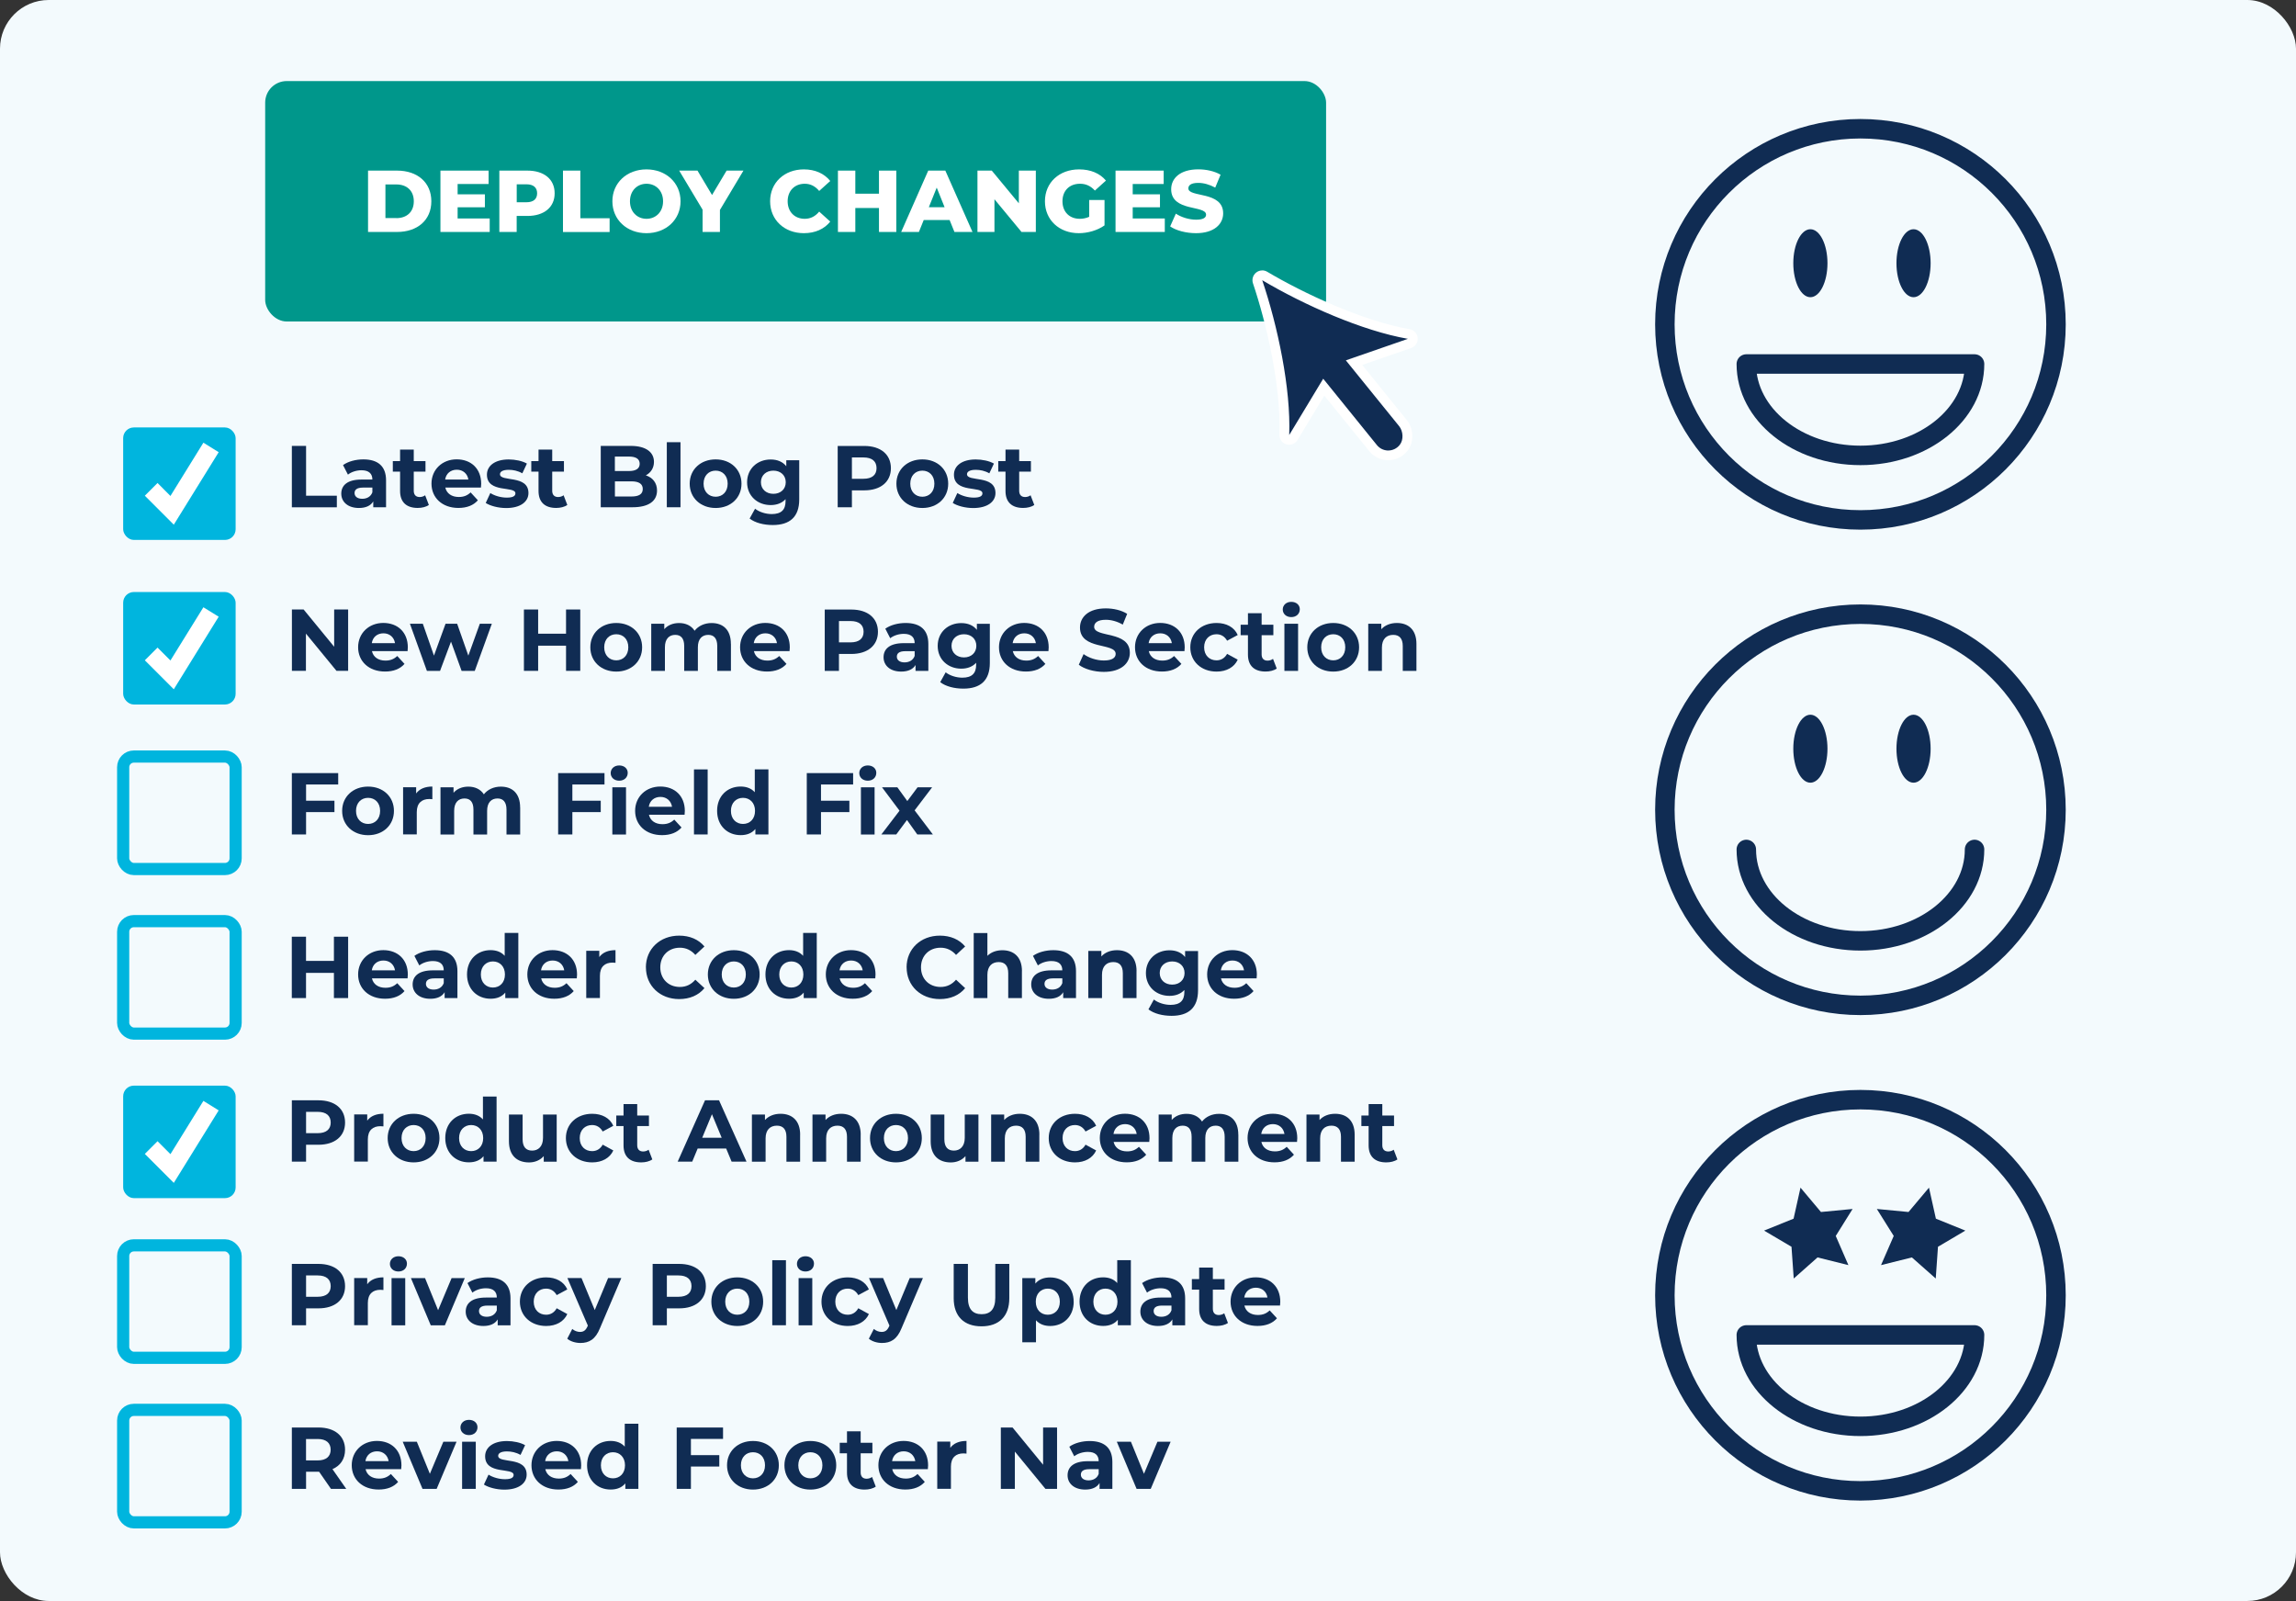<?xml version="1.0" encoding="UTF-8"?><svg id="Layer_2" xmlns="http://www.w3.org/2000/svg" viewBox="0 0 471.62 328.81"><rect x="0" y="0" width="471.62" height="328.81" fill="#333333" stroke="none"/><defs><style>.cls-1{fill:#f3fafd;}.cls-2{fill:#00b5de;}.cls-3{fill:#00978b;}.cls-4{fill:#fff;}.cls-5{fill:#102c53;}.cls-6{stroke:#00b5de;stroke-width:2.5px;}.cls-6,.cls-7,.cls-8{fill:none;}.cls-6,.cls-8{stroke-miterlimit:10;}.cls-7{stroke-linecap:round;stroke-linejoin:round;}.cls-7,.cls-8{stroke:#102c53;stroke-width:4px;}</style></defs><g id="easy-backstage"><rect class="cls-1" width="471.62" height="328.81" rx="10" ry="10"/><g><rect class="cls-3" x="54.47" y="16.65" width="217.92" height="49.38" rx="4.43" ry="4.43"/><g><path class="cls-4" d="M75.6,35.04h5.96c4.18,0,7.04,2.43,7.04,6.3s-2.86,6.3-7.04,6.3h-5.96v-12.6Zm5.82,9.76c2.14,0,3.58-1.28,3.58-3.46s-1.44-3.46-3.58-3.46h-2.25v6.91h2.25Z"/><path class="cls-4" d="M100.59,44.89v2.75h-10.12v-12.6h9.89v2.75h-6.36v2.12h5.6v2.66h-5.6v2.3h6.59Z"/><path class="cls-4" d="M113.93,39.7c0,2.86-2.16,4.65-5.6,4.65h-2.2v3.29h-3.56v-12.6h5.76c3.44,0,5.6,1.78,5.6,4.66Zm-3.6,0c0-1.17-.74-1.85-2.21-1.85h-1.98v3.69h1.98c1.48,0,2.21-.68,2.21-1.84Z"/><path class="cls-4" d="M115.65,35.04h3.56v9.78h6.01v2.83h-9.58v-12.6Z"/><path class="cls-4" d="M125.79,41.34c0-3.78,2.97-6.55,7-6.55s7,2.77,7,6.55-2.97,6.55-7,6.55-7-2.77-7-6.55Zm10.41,0c0-2.18-1.49-3.6-3.4-3.6s-3.4,1.42-3.4,3.6,1.49,3.6,3.4,3.6,3.4-1.42,3.4-3.6Z"/><path class="cls-4" d="M147.88,43.12v4.52h-3.56v-4.57l-4.81-8.03h3.76l2.99,5.01,2.99-5.01h3.46l-4.83,8.08Z"/><path class="cls-4" d="M158.19,41.34c0-3.84,2.93-6.55,6.93-6.55,2.32,0,4.19,.85,5.42,2.38l-2.27,2.05c-.79-.95-1.76-1.48-2.97-1.48-2.07,0-3.51,1.44-3.51,3.6s1.44,3.6,3.51,3.6c1.21,0,2.18-.52,2.97-1.48l2.27,2.05c-1.22,1.53-3.1,2.38-5.42,2.38-4,0-6.93-2.72-6.93-6.55Z"/><path class="cls-4" d="M184.11,35.04v12.6h-3.56v-4.92h-4.86v4.92h-3.57v-12.6h3.57v4.74h4.86v-4.74h3.56Z"/><path class="cls-4" d="M195.07,45.19h-5.33l-.99,2.45h-3.64l5.56-12.6h3.51l5.58,12.6h-3.71l-.99-2.45Zm-1.04-2.63l-1.62-4.03-1.62,4.03h3.24Z"/><path class="cls-4" d="M212.77,35.04v12.6h-2.94l-5.56-6.72v6.72h-3.49v-12.6h2.94l5.56,6.72v-6.72h3.49Z"/><path class="cls-4" d="M223.73,41.07h3.15v5.22c-1.46,1.04-3.46,1.6-5.29,1.6-4.02,0-6.95-2.72-6.95-6.55s2.93-6.55,7.02-6.55c2.36,0,4.27,.81,5.51,2.3l-2.27,2.05c-.86-.95-1.85-1.4-3.06-1.4-2.16,0-3.6,1.42-3.6,3.6s1.44,3.6,3.56,3.6c.67,0,1.3-.13,1.93-.41v-3.46Z"/><path class="cls-4" d="M239.26,44.89v2.75h-10.12v-12.6h9.89v2.75h-6.36v2.12h5.6v2.66h-5.6v2.3h6.59Z"/><path class="cls-4" d="M240.36,46.51l1.17-2.63c1.12,.74,2.7,1.24,4.16,1.24s2.05-.41,2.05-1.03c0-2-7.17-.54-7.17-5.22,0-2.25,1.84-4.09,5.58-4.09,1.64,0,3.33,.38,4.57,1.1l-1.1,2.65c-1.21-.65-2.39-.97-3.49-.97-1.49,0-2.03,.5-2.03,1.13,0,1.93,7.15,.49,7.15,5.13,0,2.2-1.84,4.07-5.58,4.07-2.07,0-4.12-.56-5.31-1.39Z"/></g></g><g><path class="cls-5" d="M284.91,93.51c-1.12-.06-2.17-.6-2.88-1.48l-10.13-12.52-6.24,10.34c-.18,.31-.51,.48-.86,.48-.09,0-.19-.01-.29-.04-.44-.13-.73-.54-.71-1,.37-10.08-2.73-23.24-5.5-31.44-.13-.4,0-.83,.32-1.1,.18-.15,.41-.22,.63-.22,.18,0,.35,.05,.51,.14,7.44,4.42,19.66,10.19,29.61,11.93,.45,.08,.79,.45,.82,.9,.04,.45-.24,.88-.67,1.02l-11.41,3.95,10.05,12.42c1.16,1.44,1.22,3.72,.12,5.09-.78,.97-1.92,1.53-3.15,1.53,0,0-.16,0-.23,0Z"/><path class="cls-4" d="M259.26,57.54c8.6,5.1,20.52,10.4,29.94,12.05l-12.75,4.42,10.95,13.52c.83,1.03,.95,2.8,.12,3.84-.62,.78-1.5,1.15-2.36,1.15-.06,0-.12,0-.17,0-.81-.05-1.61-.42-2.16-1.11l-11.03-13.63-6.98,11.56c.35-9.56-2.35-22.33-5.55-31.8m0-2c-.45,0-.89,.15-1.26,.45-.65,.53-.9,1.4-.64,2.19,2.74,8.12,5.81,21.14,5.44,31.09-.03,.91,.55,1.73,1.43,1.99,.19,.06,.38,.08,.57,.08,.69,0,1.34-.36,1.71-.97l5.51-9.12,9.24,11.41c.88,1.09,2.2,1.76,3.6,1.85,.1,0,.19,0,.29,0,1.53,0,2.96-.69,3.93-1.9,1.4-1.75,1.34-4.54-.13-6.35l-9.15-11.31,10.06-3.48c.86-.3,1.41-1.14,1.34-2.05-.07-.91-.75-1.65-1.65-1.81-9.81-1.72-21.9-7.43-29.27-11.8-.32-.19-.67-.28-1.02-.28h0Z"/></g><g><path class="cls-5" d="M59.95,91.58h2.92v10.23h6.32v2.38h-9.24v-12.6Z"/><path class="cls-5" d="M79.3,98.66v5.53h-2.63v-1.21c-.52,.88-1.53,1.35-2.95,1.35-2.27,0-3.62-1.26-3.62-2.94s1.21-2.9,4.16-2.9h2.23c0-1.21-.72-1.91-2.23-1.91-1.03,0-2.09,.34-2.79,.9l-1.01-1.96c1.06-.76,2.63-1.17,4.18-1.17,2.95,0,4.66,1.37,4.66,4.3Zm-2.81,2.47v-.99h-1.93c-1.31,0-1.73,.49-1.73,1.13,0,.7,.59,1.17,1.58,1.17,.94,0,1.75-.43,2.07-1.31Z"/><path class="cls-5" d="M88.09,103.71c-.58,.41-1.42,.61-2.29,.61-2.29,0-3.62-1.17-3.62-3.48v-3.98h-1.49v-2.16h1.49v-2.36h2.81v2.36h2.41v2.16h-2.41v3.94c0,.83,.45,1.28,1.21,1.28,.41,0,.83-.13,1.13-.36l.76,1.98Z"/><path class="cls-5" d="M98.8,100.13h-7.33c.27,1.21,1.3,1.94,2.77,1.94,1.03,0,1.76-.31,2.43-.94l1.49,1.62c-.9,1.03-2.25,1.57-4,1.57-3.35,0-5.53-2.11-5.53-4.99s2.21-4.99,5.17-4.99,5.04,1.91,5.04,5.02c0,.22-.04,.52-.05,.76Zm-7.36-1.64h4.77c-.2-1.22-1.12-2.02-2.38-2.02s-2.2,.77-2.39,2.02Z"/><path class="cls-5" d="M99.78,103.28l.94-2.02c.86,.56,2.18,.94,3.37,.94,1.3,0,1.78-.34,1.78-.88,0-1.58-5.85,.04-5.85-3.83,0-1.84,1.66-3.13,4.48-3.13,1.33,0,2.81,.31,3.73,.85l-.94,2c-.95-.54-1.91-.72-2.79-.72-1.26,0-1.8,.4-1.8,.9,0,1.66,5.85,.05,5.85,3.87,0,1.8-1.67,3.08-4.57,3.08-1.64,0-3.29-.45-4.2-1.04Z"/><path class="cls-5" d="M116.53,103.71c-.58,.41-1.42,.61-2.29,.61-2.29,0-3.62-1.17-3.62-3.48v-3.98h-1.49v-2.16h1.49v-2.36h2.81v2.36h2.41v2.16h-2.41v3.94c0,.83,.45,1.28,1.21,1.28,.41,0,.83-.13,1.13-.36l.76,1.98Z"/><path class="cls-5" d="M134.96,100.74c0,2.18-1.73,3.44-5.04,3.44h-6.52v-12.6h6.16c3.15,0,4.77,1.31,4.77,3.28,0,1.26-.65,2.23-1.67,2.77,1.4,.45,2.3,1.53,2.3,3.12Zm-8.66-6.97v2.97h2.9c1.42,0,2.2-.5,2.2-1.49s-.77-1.48-2.2-1.48h-2.9Zm5.73,6.66c0-1.06-.81-1.57-2.32-1.57h-3.4v3.11h3.4c1.51,0,2.32-.47,2.32-1.55Z"/><path class="cls-5" d="M136.97,90.82h2.81v13.36h-2.81v-13.36Z"/><path class="cls-5" d="M141.67,99.34c0-2.92,2.25-4.99,5.33-4.99s5.31,2.07,5.31,4.99-2.23,4.99-5.31,4.99-5.33-2.07-5.33-4.99Zm7.8,0c0-1.67-1.06-2.68-2.47-2.68s-2.48,1.01-2.48,2.68,1.08,2.68,2.48,2.68,2.47-1.01,2.47-2.68Z"/><path class="cls-5" d="M164.17,94.5v8.07c0,3.6-1.94,5.26-5.44,5.26-1.84,0-3.62-.45-4.75-1.33l1.12-2.02c.83,.67,2.18,1.1,3.42,1.1,1.98,0,2.84-.9,2.84-2.65v-.41c-.74,.81-1.8,1.21-3.06,1.21-2.68,0-4.84-1.85-4.84-4.68s2.16-4.68,4.84-4.68c1.35,0,2.47,.45,3.21,1.39v-1.24h2.67Zm-2.77,4.54c0-1.42-1.06-2.38-2.54-2.38s-2.56,.95-2.56,2.38,1.08,2.38,2.56,2.38,2.54-.95,2.54-2.38Z"/><path class="cls-5" d="M183,96.15c0,2.81-2.11,4.56-5.47,4.56h-2.54v3.48h-2.92v-12.6h5.46c3.37,0,5.47,1.75,5.47,4.57Zm-2.95,0c0-1.39-.9-2.2-2.68-2.2h-2.38v4.38h2.38c1.78,0,2.68-.81,2.68-2.18Z"/><path class="cls-5" d="M184.13,99.34c0-2.92,2.25-4.99,5.33-4.99s5.31,2.07,5.31,4.99-2.23,4.99-5.31,4.99-5.33-2.07-5.33-4.99Zm7.8,0c0-1.67-1.06-2.68-2.47-2.68s-2.48,1.01-2.48,2.68,1.08,2.68,2.48,2.68,2.47-1.01,2.47-2.68Z"/><path class="cls-5" d="M195.71,103.28l.94-2.02c.86,.56,2.18,.94,3.37,.94,1.3,0,1.78-.34,1.78-.88,0-1.58-5.85,.04-5.85-3.83,0-1.84,1.66-3.13,4.48-3.13,1.33,0,2.81,.31,3.73,.85l-.94,2c-.95-.54-1.91-.72-2.79-.72-1.26,0-1.8,.4-1.8,.9,0,1.66,5.85,.05,5.85,3.87,0,1.8-1.67,3.08-4.57,3.08-1.64,0-3.29-.45-4.19-1.04Z"/><path class="cls-5" d="M212.45,103.71c-.58,.41-1.42,.61-2.29,.61-2.29,0-3.62-1.17-3.62-3.48v-3.98h-1.49v-2.16h1.49v-2.36h2.81v2.36h2.41v2.16h-2.41v3.94c0,.83,.45,1.28,1.21,1.28,.41,0,.83-.13,1.13-.36l.76,1.98Z"/><path class="cls-5" d="M71.51,125.18v12.6h-2.39l-6.28-7.65v7.65h-2.88v-12.6h2.41l6.27,7.65v-7.65h2.88Z"/><path class="cls-5" d="M83.73,133.73h-7.33c.27,1.21,1.3,1.94,2.77,1.94,1.03,0,1.76-.31,2.43-.94l1.49,1.62c-.9,1.03-2.25,1.57-4,1.57-3.35,0-5.53-2.11-5.53-4.99s2.21-4.99,5.17-4.99,5.04,1.91,5.04,5.02c0,.22-.04,.52-.05,.76Zm-7.36-1.64h4.77c-.2-1.22-1.12-2.02-2.38-2.02s-2.2,.77-2.39,2.02Z"/><path class="cls-5" d="M101.03,128.1l-3.51,9.69h-2.7l-2.18-6.01-2.25,6.01h-2.7l-3.49-9.69h2.65l2.29,6.55,2.38-6.55h2.38l2.3,6.55,2.36-6.55h2.48Z"/><path class="cls-5" d="M119.19,125.18v12.6h-2.92v-5.17h-5.73v5.17h-2.92v-12.6h2.92v4.97h5.73v-4.97h2.92Z"/><path class="cls-5" d="M121.26,132.94c0-2.92,2.25-4.99,5.33-4.99s5.31,2.07,5.31,4.99-2.23,4.99-5.31,4.99-5.33-2.07-5.33-4.99Zm7.8,0c0-1.67-1.06-2.68-2.47-2.68s-2.48,1.01-2.48,2.68,1.08,2.68,2.48,2.68,2.47-1.01,2.47-2.68Z"/><path class="cls-5" d="M150.14,132.24v5.55h-2.81v-5.11c0-1.57-.7-2.29-1.84-2.29-1.26,0-2.14,.81-2.14,2.54v4.86h-2.81v-5.11c0-1.57-.67-2.29-1.84-2.29-1.24,0-2.12,.81-2.12,2.54v4.86h-2.81v-9.69h2.68v1.12c.72-.83,1.8-1.26,3.04-1.26,1.35,0,2.5,.52,3.19,1.58,.77-.99,2.03-1.58,3.49-1.58,2.3,0,3.96,1.33,3.96,4.29Z"/><path class="cls-5" d="M162.19,133.73h-7.33c.27,1.21,1.3,1.94,2.77,1.94,1.03,0,1.76-.31,2.43-.94l1.49,1.62c-.9,1.03-2.25,1.57-4,1.57-3.35,0-5.53-2.11-5.53-4.99s2.21-4.99,5.17-4.99,5.04,1.91,5.04,5.02c0,.22-.04,.52-.05,.76Zm-7.36-1.64h4.77c-.2-1.22-1.12-2.02-2.38-2.02s-2.2,.77-2.39,2.02Z"/><path class="cls-5" d="M180.34,129.75c0,2.81-2.11,4.56-5.47,4.56h-2.54v3.48h-2.92v-12.6h5.46c3.37,0,5.47,1.75,5.47,4.57Zm-2.95,0c0-1.39-.9-2.2-2.68-2.2h-2.38v4.38h2.38c1.78,0,2.68-.81,2.68-2.18Z"/><path class="cls-5" d="M190.69,132.26v5.53h-2.63v-1.21c-.52,.88-1.53,1.35-2.95,1.35-2.27,0-3.62-1.26-3.62-2.94s1.21-2.9,4.16-2.9h2.23c0-1.21-.72-1.91-2.23-1.91-1.03,0-2.09,.34-2.79,.9l-1.01-1.96c1.06-.76,2.63-1.17,4.18-1.17,2.95,0,4.66,1.37,4.66,4.3Zm-2.81,2.47v-.99h-1.93c-1.31,0-1.73,.49-1.73,1.13,0,.7,.59,1.17,1.58,1.17,.94,0,1.75-.43,2.07-1.31Z"/><path class="cls-5" d="M203.32,128.1v8.07c0,3.6-1.94,5.26-5.44,5.26-1.84,0-3.62-.45-4.75-1.33l1.12-2.02c.83,.67,2.18,1.1,3.42,1.1,1.98,0,2.84-.9,2.84-2.65v-.41c-.74,.81-1.8,1.21-3.06,1.21-2.68,0-4.84-1.85-4.84-4.68s2.16-4.68,4.84-4.68c1.35,0,2.47,.45,3.21,1.39v-1.24h2.67Zm-2.77,4.54c0-1.42-1.06-2.38-2.54-2.38s-2.56,.95-2.56,2.38,1.08,2.38,2.56,2.38,2.54-.95,2.54-2.38Z"/><path class="cls-5" d="M215.37,133.73h-7.33c.27,1.21,1.3,1.94,2.77,1.94,1.03,0,1.76-.31,2.43-.94l1.49,1.62c-.9,1.03-2.25,1.57-4,1.57-3.35,0-5.53-2.11-5.53-4.99s2.21-4.99,5.17-4.99,5.04,1.91,5.04,5.02c0,.22-.04,.52-.05,.76Zm-7.36-1.64h4.77c-.2-1.22-1.12-2.02-2.38-2.02s-2.2,.77-2.39,2.02Z"/><path class="cls-5" d="M221.59,136.54l.99-2.2c1.06,.77,2.65,1.31,4.16,1.31,1.73,0,2.43-.58,2.43-1.35,0-2.36-7.33-.74-7.33-5.42,0-2.14,1.73-3.93,5.31-3.93,1.58,0,3.21,.38,4.38,1.12l-.9,2.21c-1.17-.67-2.38-.99-3.49-.99-1.73,0-2.39,.65-2.39,1.44,0,2.32,7.33,.72,7.33,5.35,0,2.11-1.75,3.91-5.35,3.91-2,0-4.02-.59-5.13-1.46Z"/><path class="cls-5" d="M243.3,133.73h-7.33c.27,1.21,1.3,1.94,2.77,1.94,1.03,0,1.76-.31,2.43-.94l1.5,1.62c-.9,1.03-2.25,1.57-4,1.57-3.35,0-5.53-2.11-5.53-4.99s2.21-4.99,5.17-4.99,5.04,1.91,5.04,5.02c0,.22-.04,.52-.05,.76Zm-7.36-1.64h4.77c-.2-1.22-1.12-2.02-2.38-2.02s-2.2,.77-2.39,2.02Z"/><path class="cls-5" d="M244.5,132.94c0-2.92,2.25-4.99,5.4-4.99,2.03,0,3.64,.88,4.34,2.47l-2.18,1.17c-.52-.92-1.3-1.33-2.18-1.33-1.42,0-2.54,.99-2.54,2.68s1.12,2.68,2.54,2.68c.88,0,1.66-.4,2.18-1.33l2.18,1.19c-.7,1.55-2.3,2.45-4.34,2.45-3.15,0-5.4-2.07-5.4-4.99Z"/><path class="cls-5" d="M262.25,137.31c-.58,.41-1.42,.61-2.29,.61-2.29,0-3.62-1.17-3.62-3.48v-3.98h-1.5v-2.16h1.5v-2.36h2.81v2.36h2.41v2.16h-2.41v3.94c0,.83,.45,1.28,1.21,1.28,.41,0,.83-.13,1.13-.36l.76,1.98Z"/><path class="cls-5" d="M263.49,125.18c0-.88,.7-1.57,1.75-1.57s1.75,.65,1.75,1.51c0,.94-.7,1.62-1.75,1.62s-1.75-.68-1.75-1.57Zm.34,2.92h2.81v9.69h-2.81v-9.69Z"/><path class="cls-5" d="M268.53,132.94c0-2.92,2.25-4.99,5.33-4.99s5.31,2.07,5.31,4.99-2.23,4.99-5.31,4.99-5.33-2.07-5.33-4.99Zm7.8,0c0-1.67-1.06-2.68-2.47-2.68s-2.48,1.01-2.48,2.68,1.08,2.68,2.48,2.68,2.47-1.01,2.47-2.68Z"/><path class="cls-5" d="M290.95,132.24v5.55h-2.81v-5.11c0-1.57-.72-2.29-1.96-2.29-1.35,0-2.32,.83-2.32,2.61v4.79h-2.81v-9.69h2.68v1.13c.76-.83,1.89-1.28,3.21-1.28,2.29,0,4.01,1.33,4.01,4.29Z"/><path class="cls-5" d="M62.87,161.12v3.33h5.83v2.34h-5.83v4.59h-2.92v-12.6h9.52v2.34h-6.61Z"/><path class="cls-5" d="M70.28,166.54c0-2.92,2.25-4.99,5.33-4.99s5.31,2.07,5.31,4.99-2.23,4.99-5.31,4.99-5.33-2.07-5.33-4.99Zm7.8,0c0-1.67-1.06-2.68-2.47-2.68s-2.48,1.01-2.48,2.68,1.08,2.68,2.48,2.68,2.47-1.01,2.47-2.68Z"/><path class="cls-5" d="M88.81,161.55v2.59c-.23-.02-.41-.04-.63-.04-1.55,0-2.57,.85-2.57,2.7v4.57h-2.81v-9.69h2.68v1.28c.68-.94,1.84-1.42,3.33-1.42Z"/><path class="cls-5" d="M106.85,165.84v5.55h-2.81v-5.11c0-1.57-.7-2.29-1.84-2.29-1.26,0-2.14,.81-2.14,2.54v4.86h-2.81v-5.11c0-1.57-.67-2.29-1.84-2.29-1.24,0-2.12,.81-2.12,2.54v4.86h-2.81v-9.69h2.68v1.12c.72-.83,1.8-1.26,3.04-1.26,1.35,0,2.5,.52,3.19,1.58,.77-.99,2.03-1.58,3.49-1.58,2.3,0,3.96,1.33,3.96,4.29Z"/><path class="cls-5" d="M117.57,161.12v3.33h5.83v2.34h-5.83v4.59h-2.92v-12.6h9.52v2.34h-6.61Z"/><path class="cls-5" d="M125.44,158.78c0-.88,.7-1.57,1.75-1.57s1.75,.65,1.75,1.51c0,.94-.7,1.62-1.75,1.62s-1.75-.68-1.75-1.57Zm.34,2.92h2.81v9.69h-2.81v-9.69Z"/><path class="cls-5" d="M140.63,167.33h-7.33c.27,1.21,1.3,1.94,2.77,1.94,1.03,0,1.76-.31,2.43-.94l1.49,1.62c-.9,1.03-2.25,1.57-4,1.57-3.35,0-5.53-2.11-5.53-4.99s2.21-4.99,5.17-4.99,5.04,1.91,5.04,5.02c0,.22-.04,.52-.05,.76Zm-7.36-1.64h4.77c-.2-1.22-1.12-2.02-2.38-2.02s-2.2,.77-2.39,2.02Z"/><path class="cls-5" d="M142.55,158.02h2.81v13.36h-2.81v-13.36Z"/><path class="cls-5" d="M157.84,158.02v13.36h-2.68v-1.12c-.7,.85-1.73,1.26-3.02,1.26-2.74,0-4.84-1.94-4.84-4.99s2.11-4.99,4.84-4.99c1.19,0,2.2,.38,2.9,1.17v-4.7h2.81Zm-2.75,8.52c0-1.67-1.08-2.68-2.47-2.68s-2.48,1.01-2.48,2.68,1.08,2.68,2.48,2.68,2.47-1.01,2.47-2.68Z"/><path class="cls-5" d="M168.64,161.12v3.33h5.83v2.34h-5.83v4.59h-2.92v-12.6h9.52v2.34h-6.61Z"/><path class="cls-5" d="M176.5,158.78c0-.88,.7-1.57,1.75-1.57s1.75,.65,1.75,1.51c0,.94-.7,1.62-1.75,1.62s-1.75-.68-1.75-1.57Zm.34,2.92h2.81v9.69h-2.81v-9.69Z"/><path class="cls-5" d="M188.42,171.38l-2.12-2.97-2.2,2.97h-3.06l3.73-4.88-3.6-4.81h3.15l2.05,2.83,2.11-2.83h2.99l-3.6,4.74,3.75,4.95h-3.19Z"/><path class="cls-5" d="M71.51,192.38v12.6h-2.92v-5.17h-5.73v5.17h-2.92v-12.6h2.92v4.97h5.73v-4.97h2.92Z"/><path class="cls-5" d="M83.73,200.93h-7.33c.27,1.21,1.3,1.94,2.77,1.94,1.03,0,1.76-.31,2.43-.94l1.49,1.62c-.9,1.03-2.25,1.57-4,1.57-3.35,0-5.53-2.11-5.53-4.99s2.21-4.99,5.17-4.99,5.04,1.91,5.04,5.02c0,.22-.04,.52-.05,.76Zm-7.36-1.64h4.77c-.2-1.22-1.12-2.02-2.38-2.02s-2.2,.77-2.39,2.02Z"/><path class="cls-5" d="M93.96,199.46v5.53h-2.63v-1.21c-.52,.88-1.53,1.35-2.95,1.35-2.27,0-3.62-1.26-3.62-2.94s1.21-2.9,4.16-2.9h2.23c0-1.21-.72-1.91-2.23-1.91-1.03,0-2.09,.34-2.79,.9l-1.01-1.96c1.06-.76,2.63-1.17,4.18-1.17,2.95,0,4.66,1.37,4.66,4.3Zm-2.81,2.47v-.99h-1.93c-1.31,0-1.73,.49-1.73,1.13,0,.7,.59,1.17,1.58,1.17,.94,0,1.75-.43,2.07-1.31Z"/><path class="cls-5" d="M106.47,191.62v13.36h-2.68v-1.12c-.7,.85-1.73,1.26-3.02,1.26-2.74,0-4.84-1.95-4.84-4.99s2.11-4.99,4.84-4.99c1.19,0,2.2,.38,2.9,1.17v-4.7h2.81Zm-2.75,8.52c0-1.67-1.08-2.68-2.47-2.68s-2.48,1.01-2.48,2.68,1.08,2.68,2.48,2.68,2.47-1.01,2.47-2.68Z"/><path class="cls-5" d="M118.49,200.93h-7.33c.27,1.21,1.3,1.94,2.77,1.94,1.03,0,1.76-.31,2.43-.94l1.49,1.62c-.9,1.03-2.25,1.57-4,1.57-3.35,0-5.53-2.11-5.53-4.99s2.21-4.99,5.17-4.99,5.04,1.91,5.04,5.02c0,.22-.04,.52-.05,.76Zm-7.36-1.64h4.77c-.2-1.22-1.12-2.02-2.38-2.02s-2.2,.77-2.39,2.02Z"/><path class="cls-5" d="M126.43,195.15v2.59c-.23-.02-.41-.04-.63-.04-1.55,0-2.57,.85-2.57,2.7v4.57h-2.81v-9.69h2.68v1.28c.68-.94,1.84-1.42,3.33-1.42Z"/><path class="cls-5" d="M132.67,198.68c0-3.8,2.92-6.52,6.84-6.52,2.18,0,4,.79,5.19,2.23l-1.87,1.73c-.85-.97-1.91-1.48-3.17-1.48-2.36,0-4.03,1.66-4.03,4.03s1.67,4.03,4.03,4.03c1.26,0,2.32-.5,3.17-1.49l1.87,1.73c-1.19,1.46-3.01,2.25-5.2,2.25-3.91,0-6.82-2.72-6.82-6.52Z"/><path class="cls-5" d="M145.4,200.14c0-2.92,2.25-4.99,5.33-4.99s5.31,2.07,5.31,4.99-2.23,4.99-5.31,4.99-5.33-2.07-5.33-4.99Zm7.8,0c0-1.67-1.06-2.68-2.47-2.68s-2.48,1.01-2.48,2.68,1.08,2.68,2.48,2.68,2.47-1.01,2.47-2.68Z"/><path class="cls-5" d="M167.77,191.62v13.36h-2.68v-1.12c-.7,.85-1.73,1.26-3.02,1.26-2.74,0-4.84-1.95-4.84-4.99s2.11-4.99,4.84-4.99c1.19,0,2.2,.38,2.9,1.17v-4.7h2.81Zm-2.75,8.52c0-1.67-1.08-2.68-2.47-2.68s-2.48,1.01-2.48,2.68,1.08,2.68,2.48,2.68,2.47-1.01,2.47-2.68Z"/><path class="cls-5" d="M179.8,200.93h-7.33c.27,1.21,1.3,1.94,2.77,1.94,1.03,0,1.76-.31,2.43-.94l1.49,1.62c-.9,1.03-2.25,1.57-4,1.57-3.35,0-5.53-2.11-5.53-4.99s2.21-4.99,5.17-4.99,5.04,1.91,5.04,5.02c0,.22-.04,.52-.05,.76Zm-7.36-1.64h4.77c-.2-1.22-1.12-2.02-2.38-2.02s-2.2,.77-2.39,2.02Z"/><path class="cls-5" d="M186.22,198.68c0-3.8,2.92-6.52,6.84-6.52,2.18,0,4,.79,5.19,2.23l-1.87,1.73c-.85-.97-1.91-1.48-3.17-1.48-2.36,0-4.03,1.66-4.03,4.03s1.67,4.03,4.03,4.03c1.26,0,2.32-.5,3.17-1.49l1.87,1.73c-1.19,1.46-3.01,2.25-5.2,2.25-3.91,0-6.82-2.72-6.82-6.52Z"/><path class="cls-5" d="M209.91,199.44v5.55h-2.81v-5.11c0-1.57-.72-2.29-1.96-2.29-1.35,0-2.32,.83-2.32,2.61v4.79h-2.81v-13.36h2.81v4.68c.76-.76,1.84-1.15,3.08-1.15,2.29,0,4.02,1.33,4.02,4.29Z"/><path class="cls-5" d="M221.02,199.46v5.53h-2.63v-1.21c-.52,.88-1.53,1.35-2.95,1.35-2.27,0-3.62-1.26-3.62-2.94s1.21-2.9,4.16-2.9h2.23c0-1.21-.72-1.91-2.23-1.91-1.03,0-2.09,.34-2.79,.9l-1.01-1.96c1.06-.76,2.63-1.17,4.18-1.17,2.95,0,4.66,1.37,4.66,4.3Zm-2.81,2.47v-.99h-1.93c-1.31,0-1.73,.49-1.73,1.13,0,.7,.59,1.17,1.58,1.17,.94,0,1.75-.43,2.07-1.31Z"/><path class="cls-5" d="M233.45,199.44v5.55h-2.81v-5.11c0-1.57-.72-2.29-1.96-2.29-1.35,0-2.32,.83-2.32,2.61v4.79h-2.81v-9.69h2.68v1.13c.76-.83,1.89-1.28,3.21-1.28,2.29,0,4.02,1.33,4.02,4.29Z"/><path class="cls-5" d="M246.09,195.3v8.07c0,3.6-1.95,5.26-5.44,5.26-1.84,0-3.62-.45-4.75-1.33l1.12-2.02c.83,.67,2.18,1.1,3.42,1.1,1.98,0,2.84-.9,2.84-2.65v-.41c-.74,.81-1.8,1.21-3.06,1.21-2.68,0-4.84-1.85-4.84-4.68s2.16-4.68,4.84-4.68c1.35,0,2.47,.45,3.21,1.39v-1.24h2.67Zm-2.77,4.54c0-1.42-1.06-2.38-2.54-2.38s-2.56,.95-2.56,2.38,1.08,2.38,2.56,2.38,2.54-.96,2.54-2.38Z"/><path class="cls-5" d="M258.13,200.93h-7.33c.27,1.21,1.3,1.94,2.77,1.94,1.03,0,1.76-.31,2.43-.94l1.49,1.62c-.9,1.03-2.25,1.57-4,1.57-3.35,0-5.53-2.11-5.53-4.99s2.21-4.99,5.17-4.99,5.04,1.91,5.04,5.02c0,.22-.04,.52-.05,.76Zm-7.36-1.64h4.77c-.2-1.22-1.12-2.02-2.38-2.02s-2.2,.77-2.39,2.02Z"/><path class="cls-5" d="M70.88,230.55c0,2.81-2.11,4.56-5.47,4.56h-2.54v3.47h-2.92v-12.6h5.46c3.37,0,5.47,1.75,5.47,4.57Zm-2.95,0c0-1.39-.9-2.2-2.68-2.2h-2.38v4.38h2.38c1.78,0,2.68-.81,2.68-2.18Z"/><path class="cls-5" d="M78.76,228.75v2.59c-.23-.02-.41-.04-.63-.04-1.55,0-2.57,.85-2.57,2.7v4.57h-2.81v-9.69h2.68v1.28c.68-.94,1.84-1.42,3.33-1.42Z"/><path class="cls-5" d="M79.63,233.74c0-2.92,2.25-4.99,5.33-4.99s5.31,2.07,5.31,4.99-2.23,4.99-5.31,4.99-5.33-2.07-5.33-4.99Zm7.8,0c0-1.67-1.06-2.68-2.47-2.68s-2.48,1.01-2.48,2.68,1.08,2.68,2.48,2.68,2.47-1.01,2.47-2.68Z"/><path class="cls-5" d="M102,225.22v13.36h-2.68v-1.12c-.7,.85-1.73,1.26-3.02,1.26-2.74,0-4.84-1.95-4.84-4.99s2.11-4.99,4.84-4.99c1.19,0,2.2,.38,2.9,1.17v-4.7h2.81Zm-2.75,8.52c0-1.67-1.08-2.68-2.47-2.68s-2.48,1.01-2.48,2.68,1.08,2.68,2.48,2.68,2.47-1.01,2.47-2.68Z"/><path class="cls-5" d="M114.35,228.9v9.69h-2.66v-1.15c-.74,.85-1.82,1.3-3.01,1.3-2.43,0-4.14-1.37-4.14-4.36v-5.47h2.81v5.06c0,1.62,.72,2.34,1.96,2.34s2.23-.83,2.23-2.61v-4.79h2.81Z"/><path class="cls-5" d="M116.24,233.74c0-2.92,2.25-4.99,5.4-4.99,2.03,0,3.64,.88,4.34,2.47l-2.18,1.17c-.52-.92-1.3-1.33-2.18-1.33-1.42,0-2.54,.99-2.54,2.68s1.12,2.68,2.54,2.68c.88,0,1.66-.4,2.18-1.33l2.18,1.19c-.7,1.55-2.3,2.45-4.34,2.45-3.15,0-5.4-2.07-5.4-4.99Z"/><path class="cls-5" d="M133.99,238.12c-.58,.41-1.42,.61-2.29,.61-2.29,0-3.62-1.17-3.62-3.48v-3.98h-1.49v-2.16h1.49v-2.36h2.81v2.36h2.41v2.16h-2.41v3.94c0,.83,.45,1.28,1.21,1.28,.41,0,.83-.13,1.13-.36l.76,1.98Z"/><path class="cls-5" d="M149.16,235.88h-5.85l-1.12,2.7h-2.99l5.62-12.6h2.88l5.64,12.6h-3.06l-1.12-2.7Zm-.92-2.21l-2-4.83-2,4.83h4Z"/><path class="cls-5" d="M164.35,233.04v5.55h-2.81v-5.11c0-1.57-.72-2.29-1.96-2.29-1.35,0-2.32,.83-2.32,2.61v4.79h-2.81v-9.69h2.68v1.13c.76-.83,1.89-1.28,3.21-1.28,2.29,0,4.02,1.33,4.02,4.29Z"/><path class="cls-5" d="M176.79,233.04v5.55h-2.81v-5.11c0-1.57-.72-2.29-1.96-2.29-1.35,0-2.32,.83-2.32,2.61v4.79h-2.81v-9.69h2.68v1.13c.76-.83,1.89-1.28,3.21-1.28,2.29,0,4.02,1.33,4.02,4.29Z"/><path class="cls-5" d="M178.71,233.74c0-2.92,2.25-4.99,5.33-4.99s5.31,2.07,5.31,4.99-2.23,4.99-5.31,4.99-5.33-2.07-5.33-4.99Zm7.8,0c0-1.67-1.06-2.68-2.47-2.68s-2.48,1.01-2.48,2.68,1.08,2.68,2.48,2.68,2.47-1.01,2.47-2.68Z"/><path class="cls-5" d="M200.98,228.9v9.69h-2.66v-1.15c-.74,.85-1.82,1.3-3.01,1.3-2.43,0-4.14-1.37-4.14-4.36v-5.47h2.81v5.06c0,1.62,.72,2.34,1.96,2.34s2.23-.83,2.23-2.61v-4.79h2.81Z"/><path class="cls-5" d="M213.49,233.04v5.55h-2.81v-5.11c0-1.57-.72-2.29-1.96-2.29-1.35,0-2.32,.83-2.32,2.61v4.79h-2.81v-9.69h2.68v1.13c.76-.83,1.89-1.28,3.21-1.28,2.29,0,4.02,1.33,4.02,4.29Z"/><path class="cls-5" d="M215.42,233.74c0-2.92,2.25-4.99,5.4-4.99,2.03,0,3.64,.88,4.34,2.47l-2.18,1.17c-.52-.92-1.3-1.33-2.18-1.33-1.42,0-2.54,.99-2.54,2.68s1.12,2.68,2.54,2.68c.88,0,1.66-.4,2.18-1.33l2.18,1.19c-.7,1.55-2.3,2.45-4.34,2.45-3.15,0-5.4-2.07-5.4-4.99Z"/><path class="cls-5" d="M236.08,234.53h-7.33c.27,1.21,1.3,1.94,2.77,1.94,1.03,0,1.76-.31,2.43-.94l1.49,1.62c-.9,1.03-2.25,1.57-4,1.57-3.35,0-5.53-2.11-5.53-4.99s2.21-4.99,5.17-4.99,5.04,1.91,5.04,5.02c0,.22-.04,.52-.05,.76Zm-7.36-1.64h4.77c-.2-1.22-1.12-2.02-2.38-2.02s-2.2,.77-2.39,2.02Z"/><path class="cls-5" d="M254.37,233.04v5.55h-2.81v-5.11c0-1.57-.7-2.29-1.84-2.29-1.26,0-2.14,.81-2.14,2.54v4.86h-2.81v-5.11c0-1.57-.67-2.29-1.84-2.29-1.24,0-2.12,.81-2.12,2.54v4.86h-2.81v-9.69h2.68v1.12c.72-.83,1.8-1.26,3.04-1.26,1.35,0,2.5,.52,3.19,1.58,.77-.99,2.03-1.58,3.49-1.58,2.3,0,3.96,1.33,3.96,4.29Z"/><path class="cls-5" d="M266.43,234.53h-7.33c.27,1.21,1.3,1.94,2.77,1.94,1.03,0,1.76-.31,2.43-.94l1.49,1.62c-.9,1.03-2.25,1.57-4,1.57-3.35,0-5.53-2.11-5.53-4.99s2.21-4.99,5.17-4.99,5.04,1.91,5.04,5.02c0,.22-.04,.52-.05,.76Zm-7.36-1.64h4.77c-.2-1.22-1.12-2.02-2.38-2.02s-2.2,.77-2.39,2.02Z"/><path class="cls-5" d="M278.26,233.04v5.55h-2.81v-5.11c0-1.57-.72-2.29-1.96-2.29-1.35,0-2.32,.83-2.32,2.61v4.79h-2.81v-9.69h2.68v1.13c.76-.83,1.89-1.28,3.21-1.28,2.29,0,4.01,1.33,4.01,4.29Z"/><path class="cls-5" d="M287.04,238.12c-.58,.41-1.42,.61-2.29,.61-2.29,0-3.62-1.17-3.62-3.48v-3.98h-1.49v-2.16h1.49v-2.36h2.81v2.36h2.41v2.16h-2.41v3.94c0,.83,.45,1.28,1.21,1.28,.41,0,.83-.13,1.13-.36l.76,1.98Z"/><path class="cls-5" d="M70.88,264.15c0,2.81-2.11,4.56-5.47,4.56h-2.54v3.47h-2.92v-12.6h5.46c3.37,0,5.47,1.75,5.47,4.57Zm-2.95,0c0-1.39-.9-2.2-2.68-2.2h-2.38v4.38h2.38c1.78,0,2.68-.81,2.68-2.18Z"/><path class="cls-5" d="M78.76,262.35v2.59c-.23-.02-.41-.04-.63-.04-1.55,0-2.57,.85-2.57,2.7v4.57h-2.81v-9.69h2.68v1.28c.68-.94,1.84-1.42,3.33-1.42Z"/><path class="cls-5" d="M80.09,259.58c0-.88,.7-1.57,1.75-1.57s1.75,.65,1.75,1.51c0,.94-.7,1.62-1.75,1.62s-1.75-.68-1.75-1.57Zm.34,2.92h2.81v9.69h-2.81v-9.69Z"/><path class="cls-5" d="M95.47,262.5l-4.09,9.69h-2.9l-4.07-9.69h2.9l2.68,6.59,2.77-6.59h2.7Z"/><path class="cls-5" d="M104.86,266.66v5.53h-2.63v-1.21c-.52,.88-1.53,1.35-2.95,1.35-2.27,0-3.62-1.26-3.62-2.94s1.21-2.9,4.16-2.9h2.23c0-1.21-.72-1.91-2.23-1.91-1.03,0-2.09,.34-2.79,.9l-1.01-1.96c1.06-.76,2.63-1.17,4.18-1.17,2.95,0,4.66,1.37,4.66,4.3Zm-2.81,2.47v-.99h-1.93c-1.31,0-1.73,.49-1.73,1.13,0,.7,.59,1.17,1.58,1.17,.94,0,1.75-.43,2.07-1.31Z"/><path class="cls-5" d="M106.79,267.34c0-2.92,2.25-4.99,5.4-4.99,2.03,0,3.64,.88,4.34,2.47l-2.18,1.17c-.52-.92-1.3-1.33-2.18-1.33-1.42,0-2.54,.99-2.54,2.68s1.12,2.68,2.54,2.68c.88,0,1.66-.4,2.18-1.33l2.18,1.19c-.7,1.55-2.3,2.45-4.34,2.45-3.15,0-5.4-2.07-5.4-4.99Z"/><path class="cls-5" d="M127.62,262.5l-4.38,10.28c-.94,2.34-2.27,3.04-4.02,3.04-.99,0-2.07-.32-2.7-.88l1.03-2c.43,.38,1.03,.61,1.58,.61,.77,0,1.21-.34,1.58-1.21l.04-.09-4.2-9.76h2.9l2.72,6.57,2.74-6.57h2.7Z"/><path class="cls-5" d="M144.99,264.15c0,2.81-2.11,4.56-5.47,4.56h-2.54v3.47h-2.92v-12.6h5.46c3.37,0,5.47,1.75,5.47,4.57Zm-2.95,0c0-1.39-.9-2.2-2.68-2.2h-2.38v4.38h2.38c1.78,0,2.68-.81,2.68-2.18Z"/><path class="cls-5" d="M146.12,267.34c0-2.92,2.25-4.99,5.33-4.99s5.31,2.07,5.31,4.99-2.23,4.99-5.31,4.99-5.33-2.07-5.33-4.99Zm7.8,0c0-1.67-1.06-2.68-2.47-2.68s-2.48,1.01-2.48,2.68,1.08,2.68,2.48,2.68,2.47-1.01,2.47-2.68Z"/><path class="cls-5" d="M158.63,258.82h2.81v13.36h-2.81v-13.36Z"/><path class="cls-5" d="M163.7,259.58c0-.88,.7-1.57,1.75-1.57s1.75,.65,1.75,1.51c0,.94-.7,1.62-1.75,1.62s-1.75-.68-1.75-1.57Zm.34,2.92h2.81v9.69h-2.81v-9.69Z"/><path class="cls-5" d="M168.74,267.34c0-2.92,2.25-4.99,5.4-4.99,2.03,0,3.64,.88,4.34,2.47l-2.18,1.17c-.52-.92-1.3-1.33-2.18-1.33-1.42,0-2.54,.99-2.54,2.68s1.12,2.68,2.54,2.68c.88,0,1.66-.4,2.18-1.33l2.18,1.19c-.7,1.55-2.3,2.45-4.34,2.45-3.15,0-5.4-2.07-5.4-4.99Z"/><path class="cls-5" d="M189.57,262.5l-4.38,10.28c-.94,2.34-2.27,3.04-4.02,3.04-.99,0-2.07-.32-2.7-.88l1.03-2c.43,.38,1.03,.61,1.58,.61,.77,0,1.21-.34,1.58-1.21l.04-.09-4.2-9.76h2.9l2.72,6.57,2.74-6.57h2.7Z"/><path class="cls-5" d="M195.9,266.64v-7.06h2.92v6.95c0,2.39,1.04,3.38,2.81,3.38s2.81-.99,2.81-3.38v-6.95h2.88v7.06c0,3.71-2.12,5.76-5.71,5.76s-5.71-2.05-5.71-5.76Z"/><path class="cls-5" d="M220.55,267.34c0,3.04-2.11,4.99-4.83,4.99-1.21,0-2.2-.38-2.92-1.17v4.52h-2.81v-13.18h2.68v1.12c.7-.85,1.75-1.26,3.04-1.26,2.72,0,4.83,1.94,4.83,4.99Zm-2.85,0c0-1.67-1.06-2.68-2.47-2.68s-2.47,1.01-2.47,2.68,1.06,2.68,2.47,2.68,2.47-1.01,2.47-2.68Z"/><path class="cls-5" d="M232.29,258.82v13.36h-2.68v-1.12c-.7,.85-1.73,1.26-3.02,1.26-2.74,0-4.84-1.95-4.84-4.99s2.11-4.99,4.84-4.99c1.19,0,2.2,.38,2.9,1.17v-4.7h2.81Zm-2.75,8.52c0-1.67-1.08-2.68-2.47-2.68s-2.48,1.01-2.48,2.68,1.08,2.68,2.48,2.68,2.47-1.01,2.47-2.68Z"/><path class="cls-5" d="M243.44,266.66v5.53h-2.63v-1.21c-.52,.88-1.53,1.35-2.95,1.35-2.27,0-3.62-1.26-3.62-2.94s1.21-2.9,4.16-2.9h2.23c0-1.21-.72-1.91-2.23-1.91-1.03,0-2.09,.34-2.79,.9l-1.01-1.96c1.06-.76,2.63-1.17,4.18-1.17,2.95,0,4.66,1.37,4.66,4.3Zm-2.81,2.47v-.99h-1.93c-1.31,0-1.73,.49-1.73,1.13,0,.7,.59,1.17,1.58,1.17,.94,0,1.75-.43,2.07-1.31Z"/><path class="cls-5" d="M252.23,271.71c-.58,.41-1.42,.61-2.29,.61-2.29,0-3.62-1.17-3.62-3.48v-3.98h-1.5v-2.16h1.5v-2.36h2.81v2.36h2.41v2.16h-2.41v3.94c0,.83,.45,1.28,1.21,1.28,.41,0,.83-.13,1.13-.36l.76,1.98Z"/><path class="cls-5" d="M262.94,268.13h-7.33c.27,1.21,1.3,1.94,2.77,1.94,1.03,0,1.76-.31,2.43-.94l1.49,1.62c-.9,1.03-2.25,1.57-4,1.57-3.35,0-5.53-2.11-5.53-4.99s2.21-4.99,5.17-4.99,5.04,1.91,5.04,5.02c0,.22-.04,.52-.05,.76Zm-7.36-1.64h4.77c-.2-1.22-1.12-2.02-2.38-2.02s-2.2,.77-2.39,2.02Z"/><path class="cls-5" d="M67.98,305.78l-2.43-3.51h-2.68v3.51h-2.92v-12.6h5.46c3.37,0,5.47,1.75,5.47,4.57,0,1.89-.95,3.28-2.59,3.98l2.83,4.05h-3.13Zm-2.74-10.23h-2.38v4.39h2.38c1.78,0,2.68-.83,2.68-2.2s-.9-2.2-2.68-2.2Z"/><path class="cls-5" d="M82.42,301.73h-7.33c.27,1.21,1.3,1.94,2.77,1.94,1.03,0,1.76-.31,2.43-.94l1.49,1.62c-.9,1.03-2.25,1.57-4,1.57-3.35,0-5.53-2.11-5.53-4.99s2.21-4.99,5.17-4.99,5.04,1.91,5.04,5.02c0,.22-.04,.52-.05,.76Zm-7.36-1.64h4.77c-.2-1.22-1.12-2.02-2.38-2.02s-2.2,.77-2.39,2.02Z"/><path class="cls-5" d="M93.78,296.1l-4.09,9.69h-2.9l-4.07-9.69h2.9l2.68,6.59,2.77-6.59h2.7Z"/><path class="cls-5" d="M94.58,293.18c0-.88,.7-1.57,1.75-1.57s1.75,.65,1.75,1.51c0,.94-.7,1.62-1.75,1.62s-1.75-.68-1.75-1.57Zm.34,2.92h2.81v9.69h-2.81v-9.69Z"/><path class="cls-5" d="M99.41,304.88l.94-2.02c.86,.56,2.18,.94,3.37,.94,1.3,0,1.78-.34,1.78-.88,0-1.58-5.85,.04-5.85-3.83,0-1.84,1.66-3.13,4.48-3.13,1.33,0,2.81,.31,3.73,.85l-.94,2c-.95-.54-1.91-.72-2.79-.72-1.26,0-1.8,.4-1.8,.9,0,1.66,5.85,.05,5.85,3.87,0,1.8-1.67,3.08-4.57,3.08-1.64,0-3.29-.45-4.2-1.04Z"/><path class="cls-5" d="M119.34,301.73h-7.33c.27,1.21,1.3,1.94,2.77,1.94,1.03,0,1.76-.31,2.43-.94l1.49,1.62c-.9,1.03-2.25,1.57-4,1.57-3.35,0-5.53-2.11-5.53-4.99s2.21-4.99,5.17-4.99,5.04,1.91,5.04,5.02c0,.22-.04,.52-.05,.76Zm-7.36-1.64h4.77c-.2-1.22-1.12-2.02-2.38-2.02s-2.2,.77-2.39,2.02Z"/><path class="cls-5" d="M131.13,292.42v13.36h-2.68v-1.12c-.7,.85-1.73,1.26-3.02,1.26-2.74,0-4.84-1.94-4.84-4.99s2.11-4.99,4.84-4.99c1.19,0,2.2,.38,2.9,1.17v-4.7h2.81Zm-2.75,8.52c0-1.67-1.08-2.68-2.47-2.68s-2.48,1.01-2.48,2.68,1.08,2.68,2.48,2.68,2.47-1.01,2.47-2.68Z"/><path class="cls-5" d="M141.92,295.52v3.33h5.83v2.34h-5.83v4.59h-2.92v-12.6h9.52v2.34h-6.61Z"/><path class="cls-5" d="M149.34,300.94c0-2.92,2.25-4.99,5.33-4.99s5.31,2.07,5.31,4.99-2.23,4.99-5.31,4.99-5.33-2.07-5.33-4.99Zm7.8,0c0-1.67-1.06-2.68-2.47-2.68s-2.48,1.01-2.48,2.68,1.08,2.68,2.48,2.68,2.47-1.01,2.47-2.68Z"/><path class="cls-5" d="M161.13,300.94c0-2.92,2.25-4.99,5.33-4.99s5.31,2.07,5.31,4.99-2.23,4.99-5.31,4.99-5.33-2.07-5.33-4.99Zm7.8,0c0-1.67-1.06-2.68-2.47-2.68s-2.48,1.01-2.48,2.68,1.08,2.68,2.48,2.68,2.47-1.01,2.47-2.68Z"/><path class="cls-5" d="M179.89,305.32c-.58,.41-1.42,.61-2.29,.61-2.29,0-3.62-1.17-3.62-3.47v-3.98h-1.49v-2.16h1.49v-2.36h2.81v2.36h2.41v2.16h-2.41v3.94c0,.83,.45,1.28,1.21,1.28,.41,0,.83-.13,1.13-.36l.76,1.98Z"/><path class="cls-5" d="M190.6,301.73h-7.33c.27,1.21,1.3,1.94,2.77,1.94,1.03,0,1.76-.31,2.43-.94l1.49,1.62c-.9,1.03-2.25,1.57-4,1.57-3.35,0-5.53-2.11-5.53-4.99s2.21-4.99,5.17-4.99,5.04,1.91,5.04,5.02c0,.22-.04,.52-.05,.76Zm-7.36-1.64h4.77c-.2-1.22-1.12-2.02-2.38-2.02s-2.2,.77-2.39,2.02Z"/><path class="cls-5" d="M198.53,295.95v2.59c-.23-.02-.41-.04-.63-.04-1.55,0-2.57,.85-2.57,2.7v4.57h-2.81v-9.69h2.68v1.28c.68-.94,1.84-1.42,3.33-1.42Z"/><path class="cls-5" d="M217.13,293.18v12.6h-2.39l-6.28-7.65v7.65h-2.88v-12.6h2.41l6.27,7.65v-7.65h2.88Z"/><path class="cls-5" d="M228.49,300.26v5.53h-2.63v-1.21c-.52,.88-1.53,1.35-2.95,1.35-2.27,0-3.62-1.26-3.62-2.93s1.21-2.9,4.16-2.9h2.23c0-1.21-.72-1.91-2.23-1.91-1.03,0-2.09,.34-2.79,.9l-1.01-1.96c1.06-.76,2.63-1.17,4.18-1.17,2.95,0,4.66,1.37,4.66,4.3Zm-2.81,2.47v-.99h-1.93c-1.31,0-1.73,.49-1.73,1.13,0,.7,.59,1.17,1.58,1.17,.94,0,1.75-.43,2.07-1.31Z"/><path class="cls-5" d="M240.46,296.1l-4.09,9.69h-2.9l-4.07-9.69h2.9l2.68,6.59,2.77-6.59h2.7Z"/></g><rect class="cls-6" x="25.3" y="155.38" width="23.1" height="23.1" rx="2.19" ry="2.19"/><rect class="cls-6" x="25.3" y="189.18" width="23.1" height="23.1" rx="2.19" ry="2.19"/><rect class="cls-6" x="25.3" y="255.77" width="23.1" height="23.1" rx="2.19" ry="2.19"/><rect class="cls-6" x="25.3" y="289.56" width="23.1" height="23.1" rx="2.19" ry="2.19"/><g><rect class="cls-2" x="25.3" y="87.79" width="23.1" height="23.1" rx="2.19" ry="2.19"/><polygon class="cls-4" points="35.7 107.76 29.75 101.81 32.36 99.2 35.01 101.86 41.78 90.92 44.92 92.87 35.7 107.76"/></g><g><rect class="cls-2" x="25.3" y="121.59" width="23.1" height="23.1" rx="2.19" ry="2.19"/><polygon class="cls-4" points="35.7 141.56 29.75 135.61 32.36 133 35.01 135.65 41.78 124.72 44.92 126.66 35.7 141.56"/></g><g><rect class="cls-2" x="25.3" y="222.97" width="23.1" height="23.1" rx="2.19" ry="2.19"/><polygon class="cls-4" points="35.7 242.94 29.75 236.99 32.36 234.38 35.01 237.04 41.78 226.1 44.92 228.05 35.7 242.94"/></g><g><circle class="cls-8" cx="382.15" cy="66.61" r="40.17"/><ellipse class="cls-5" cx="371.87" cy="54.06" rx="3.51" ry="6.98"/><ellipse class="cls-5" cx="393.06" cy="54.06" rx="3.51" ry="6.98"/><path class="cls-7" d="M405.59,74.76c0,10.37-10.49,18.77-23.44,18.77s-23.44-8.4-23.44-18.77h46.88Z"/></g><g><circle class="cls-8" cx="382.15" cy="166.31" r="40.17"/><ellipse class="cls-5" cx="371.87" cy="153.77" rx="3.51" ry="6.98"/><ellipse class="cls-5" cx="393.06" cy="153.77" rx="3.51" ry="6.98"/><path class="cls-7" d="M405.59,174.46c0,10.37-10.49,18.77-23.44,18.77s-23.44-8.4-23.44-18.77"/></g><g><circle class="cls-8" cx="382.15" cy="266.02" r="40.17"/><path class="cls-7" d="M405.59,274.17c0,10.37-10.49,18.77-23.44,18.77s-23.44-8.4-23.44-18.77h46.88Z"/></g><polygon class="cls-5" points="380.54 248.3 377.08 253.84 379.68 259.83 373.34 258.25 368.45 262.58 367.99 256.06 362.36 252.74 368.42 250.29 369.84 243.92 374.04 248.92 380.54 248.3"/><polygon class="cls-5" points="385.52 248.3 388.99 253.84 386.38 259.83 392.72 258.25 397.62 262.58 398.08 256.06 403.7 252.74 397.65 250.29 396.23 243.92 392.03 248.92 385.52 248.3"/></g></svg>